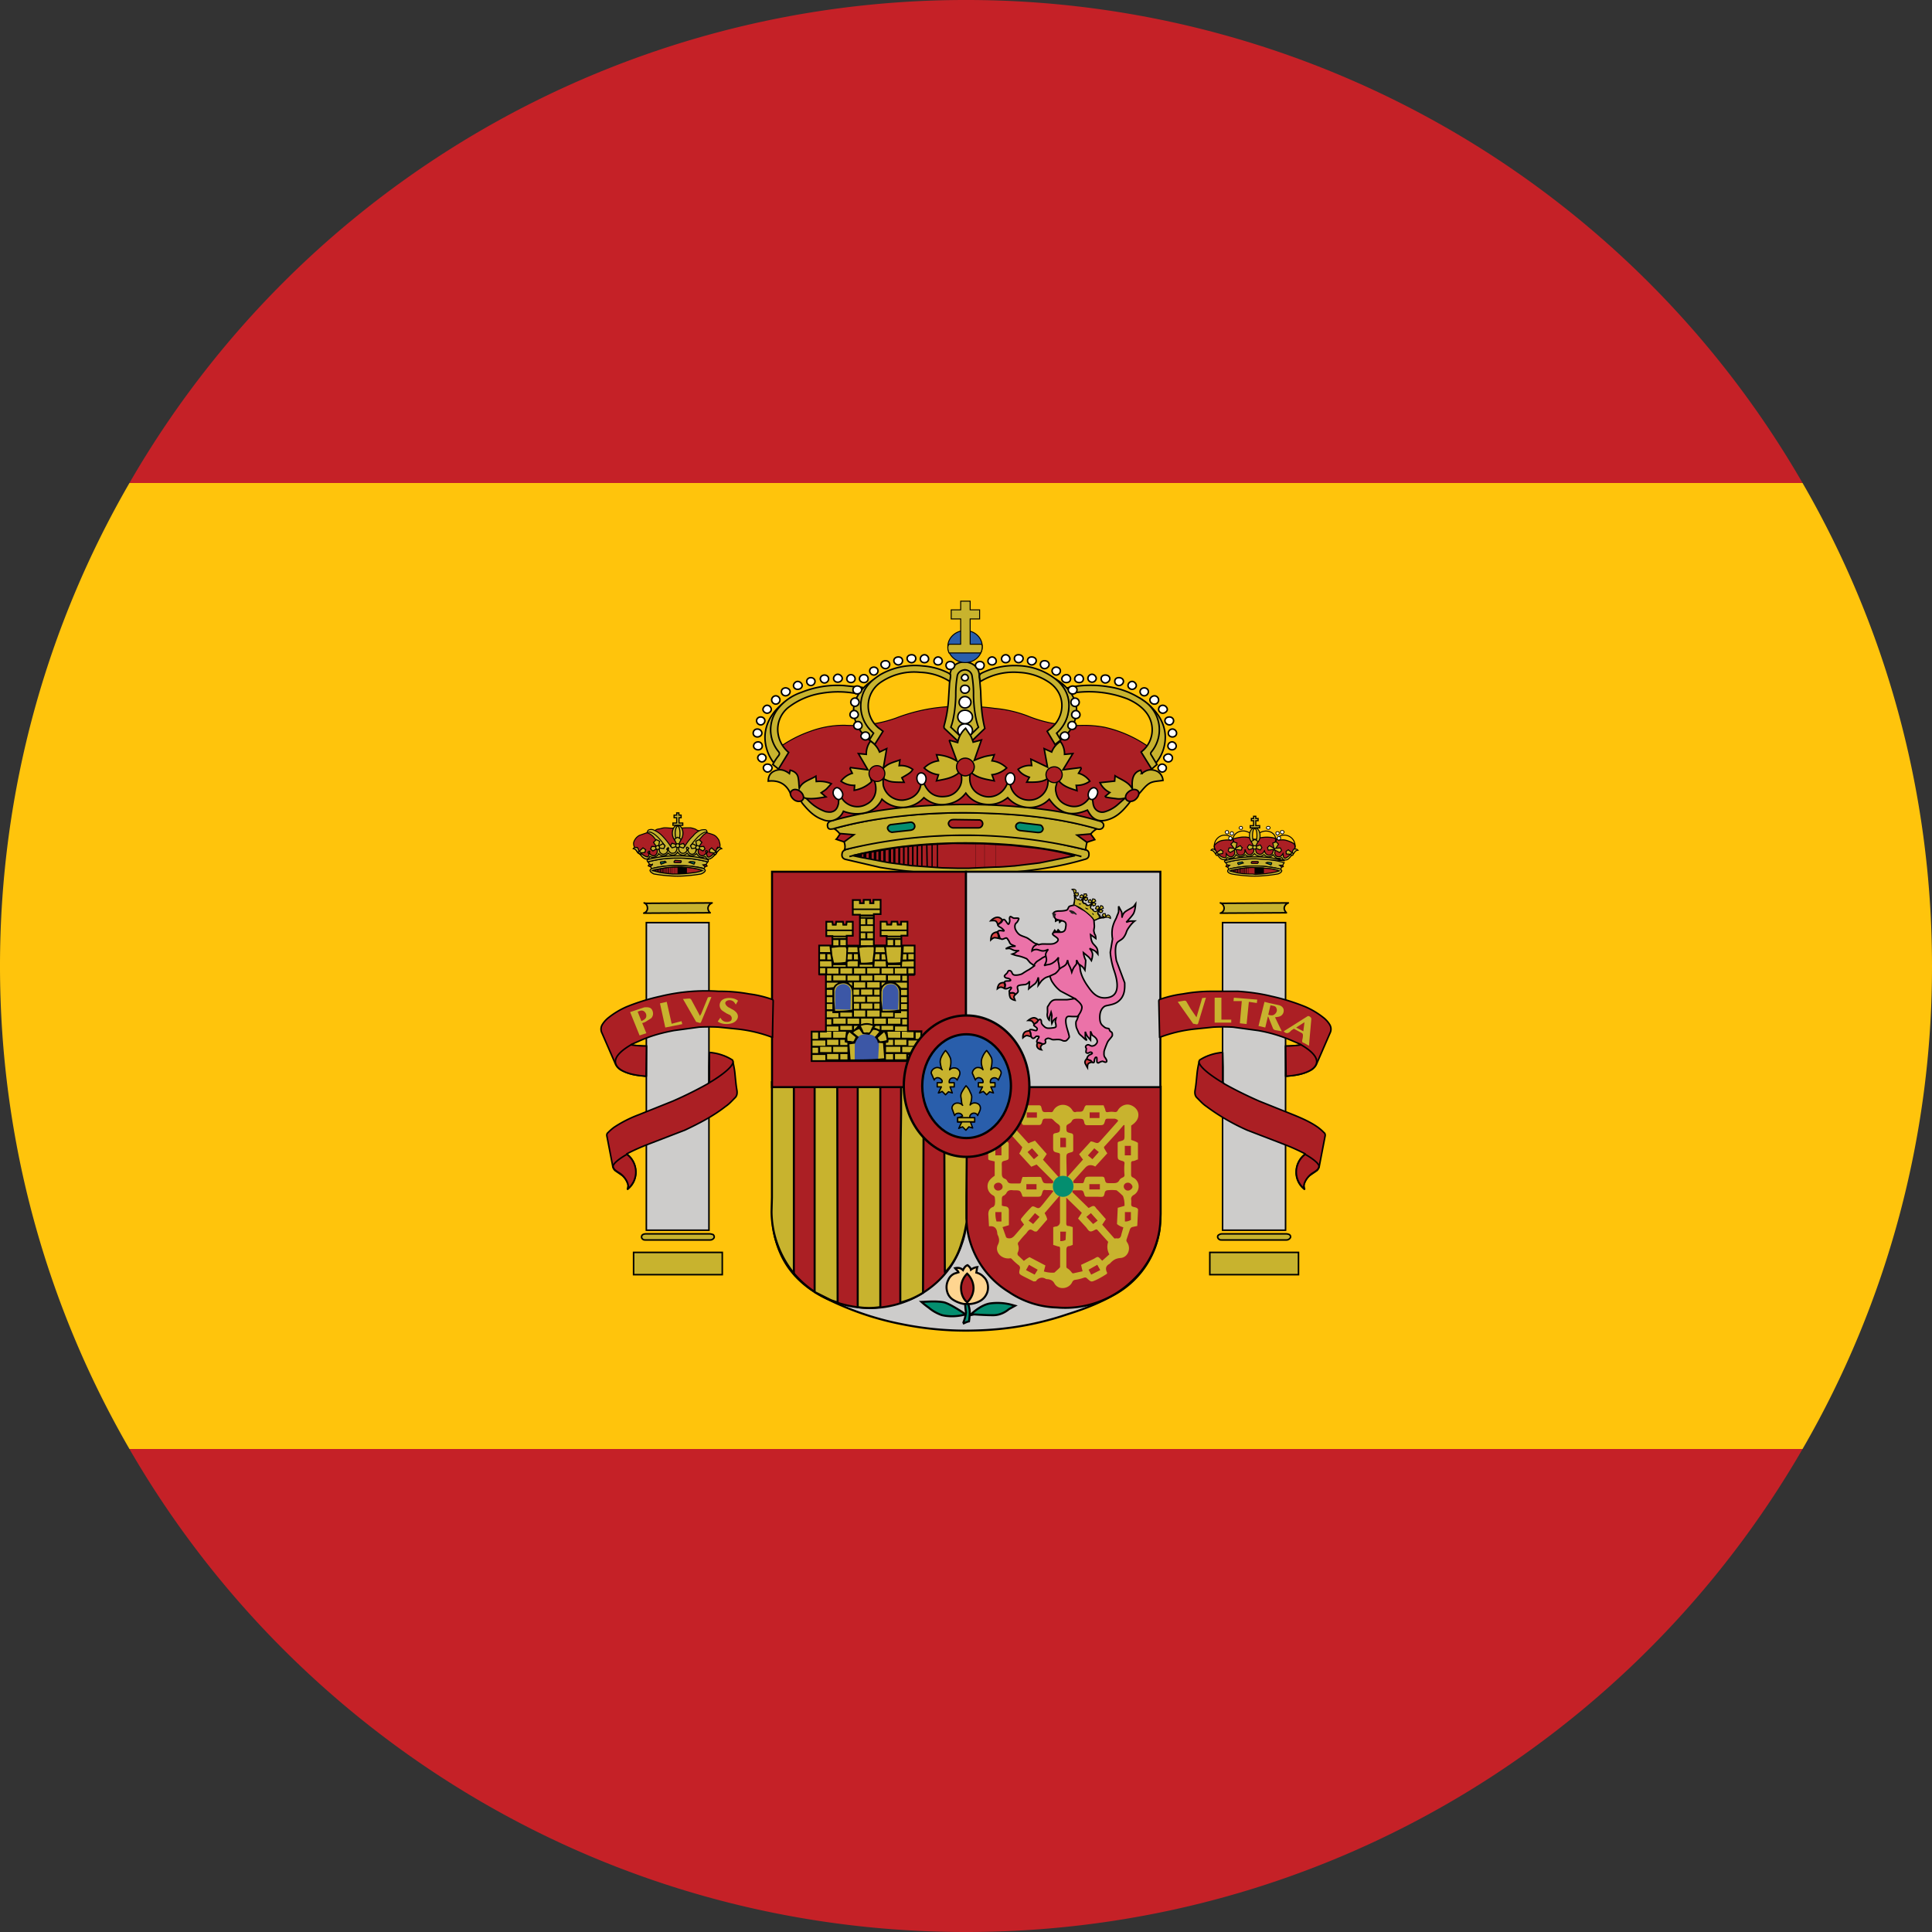 <svg xmlns="http://www.w3.org/2000/svg" width="20" height="20"><rect width="100%" height="100%" fill="#333333" stroke="none"/><style>.B{stroke:#000}.C{stroke-width:.016}.D{fill:#ab1f24}.E{fill:#c8b32e}.F{stroke-linejoin:round}.G{stroke-width:.01}.H{fill:#048e6f}.I{fill:none}.J{fill:#fff}.K{stroke-width:.021}.L{fill:#cdcccb}.M{stroke-width:.011}.N{stroke-width:.004}.O{stroke-width:.012}.P{stroke-width:.013}.Q{stroke-width:.002}.R{fill:#000}.S{stroke-width:.008}.T{fill:#295eab}.U{stroke-width:.015}.V{stroke-width:.024}.W{fill:#da4546}.X{stroke-width:.014}.Y{stroke-linecap:round}.Z{stroke-width:.003}.a{stroke-width:.005}.b{stroke-width:.006}.c{stroke-width:.007}</style><path d="M18.66 15H1.34c1.727 2.988 4.957 5 8.66 5s6.934-2.012 8.66-5zM10 0a9.989 9.989 0 0 0-8.66 5h17.32A9.989 9.989 0 0 0 10 0zm0 0" fill="#C52127"/><path d="M20 10c0-1.82-.488-3.527-1.34-5H1.34C.488 6.473 0 8.18 0 10s.488 3.527 1.34 5h17.32A9.954 9.954 0 0 0 20 10zm0 0" fill="#FFC40C"/><g class="B C J"><path d="M11.125 7.027c0 .023.02.039.047.039s.043-.016.043-.039-.02-.043-.043-.043-.047.02-.047.043zm.137-.004c0 .02.02.039.043.039s.043-.02.043-.039-.02-.043-.043-.043-.043.02-.043.043zm.137.004c0 .023.02.043.043.043s.047-.02.047-.043-.02-.039-.047-.039-.043.016-.043.039zm.141.027c0 .023.02.043.043.043s.047-.02.047-.043-.02-.039-.047-.039-.043.016-.043.039zm.137.043c0 .02.02.039.043.039s.043-.02.043-.039-.02-.043-.043-.043-.043.02-.043.043zm.125.063c0 .023.02.043.043.043s.043-.02.043-.043-.02-.039-.043-.039-.043.016-.043.039zm.102.086c0 .023.02.043.047.043s.043-.02.043-.043-.02-.043-.043-.043-.047.02-.047.043zm.09.098c0 .02.02.039.043.039s.047-.02.047-.039-.02-.043-.047-.043-.043.02-.043.043zm.186.246c0-.023-.02-.043-.043-.043s-.043.02-.043.043.02.039.043.039.043-.016.043-.039zM12.09 7.723c0 .023.02.039.043.039s.043-.016.043-.039-.02-.043-.043-.043-.043.02-.043.043zm.016-.301c-.027 0-.047.016-.047.039s.023.043.047.043.043-.02.043-.043-.02-.039-.043-.039zm0 0"/><use href="#B"/><path d="M12.137 7.844c0-.02-.02-.039-.043-.039s-.047.02-.047.039.02.043.047.043.043-.02.043-.043zm0 0"/></g><path d="M7.984 7.805c.063.043.07.098.07.156a.18.18 0 0 0 .043.105c.039.035.066.078.105.113l.195.176c.031.023.066.047.094.074.023.02.051.027.078.027.059.004.059.004.078.055.016.043.016.043.059.035l.449-.051.438-.051.379-.043c.043-.004.086.004.133.012l.348.039.391.047.395.043c.023.004.051.012.066.004s.02-.043.027-.063.012-.023.027-.023c.066.008.109-.023.156-.063l.207-.172c.047-.043.082-.094.125-.137s.07-.098.07-.16c0-.02 0-.035.004-.055.004-.008.008-.016.016-.02a.3.3 0 0 1 .051-.047c-.016-.012-.023-.023-.039-.031a1.27 1.27 0 0 0-.512-.246 1.156 1.156 0 0 0-.234-.02 1.328 1.328 0 0 1-.566-.098 1.273 1.273 0 0 0-.34-.078c-.141-.02-.281-.023-.422-.02a1.789 1.789 0 0 0-.602.121 1.33 1.33 0 0 1-.527.074.999.999 0 0 0-.359.063 1.269 1.269 0 0 0-.402.23zm0 0" class="B D G"/><g class="C B"><g class="E"><path d="M9.008 7.664a.39.39 0 0 1-.172-.305c0-.133.09-.254.223-.332a.357.357 0 0 0-.141.246v.039a.36.36 0 0 0 .129.277l-.039.074m-.824-.438a.43.43 0 0 0-.164.172.363.363 0 0 0-.039.156c0 .094.039.18.098.246l-.066.102a.44.44 0 0 1-.094-.266c0-.168.105-.313.266-.41zm2.789.438a.39.39 0 0 0 .172-.305c0-.133-.09-.254-.223-.332a.357.357 0 0 1 .141.246v.039a.373.373 0 0 1-.129.277l.039.074m.82-.438a.412.412 0 0 1 .168.172.36.36 0 0 1 .035.156.37.37 0 0 1-.094.246l.063.102a.42.42 0 0 0 .098-.266c0-.168-.109-.313-.27-.41zm-1.805.516.207-.199c-.035-.141-.039-.266-.043-.387l-.016-.18c-.012-.074-.074-.121-.156-.121s-.137.055-.145.129l-.016.258a1.33 1.33 0 0 1-.047.277c0 .004 0 .02.004.023zm0 0"/><path d="m11.813 7.785.109.176.055-.047-.059-.098c-.008-.012-.008-.02 0-.031a.36.36 0 0 0-.078-.531.839.839 0 0 0-.367-.145 1.12 1.12 0 0 0-.426.012c.016.02.027.039.043.055a1.11 1.11 0 0 1 .582.059c.07.031.133.07.184.129a.29.29 0 0 1-.016.398l-.027.023zm-2.879-.668-.199-.02a.993.993 0 0 0-.438.07.52.52 0 0 0-.242.168.352.352 0 0 0 .004.445c.012.016.012.023.004.039A.56.56 0 0 0 8 7.914l.059.047.105-.172a.314.314 0 0 1-.109-.191.291.291 0 0 1 .109-.277.756.756 0 0 1 .344-.145 1.01 1.01 0 0 1 .359.004c.02 0 .027-.004.035-.016s.02-.027.031-.047zm1.906.453.082.137.059-.047-.043-.07a.374.374 0 0 0 .113-.18c.043-.164-.008-.305-.16-.406a.66.66 0 0 0-.348-.113.783.783 0 0 0-.375.074c-.027.012-.031.027-.027.051.004.012.004.023.008.039a.66.66 0 0 1 .402-.094.6.6 0 0 1 .313.105c.184.129.16.371-.004.488-.004.004-.012.008-.02.016zm-1.797.02L9 7.66l.055.047.086-.137-.047-.035a.296.296 0 0 1 .031-.477.61.61 0 0 1 .402-.098.607.607 0 0 1 .305.094c.004-.023.008-.043.008-.066 0-.004-.012-.016-.02-.02a.69.69 0 0 0-.266-.074.72.72 0 0 0-.441.09c-.086.055-.16.121-.188.223a.361.361 0 0 0 .098.363l.02.02zm0 0"/></g><path d="M9.988 6.934c.035 0 .066.023.074.059a1.12 1.12 0 0 1 .016.172v.043c.004.133.023.25.051.32l-.141.137-.145-.137c.027-.07.047-.188.051-.32v-.023c0-.082.008-.141.016-.191.008-.035.043-.059.078-.059zm0 0" class="I"/></g><g class="G B"><path d="M10.168 6.691c0-.09-.078-.164-.176-.164s-.18.074-.18.164.082.168.18.168.176-.074.176-.168zm0 0" class="T"/><path d="M9.945 6.223v.09h-.098v.094h.098v.262h-.121c-.012.016-.012.027-.012.039s.004.031.012.051h.328c.012-.02.016-.043.016-.063s-.004-.023-.008-.027h-.117v-.262h.098v-.094h-.098v-.09zm0 0" class="E"/></g><g class="C J B"><path d="M8.852 7.027c0 .023-.02.039-.043.039s-.043-.016-.043-.039.02-.043.043-.043.043.02.043.043zm-.133-.004c0 .02-.02.039-.047.039s-.043-.02-.043-.039.02-.043.043-.043.047.02.047.043zm-.141.004c0 .023-.02.043-.043.043s-.043-.02-.043-.043.02-.039.043-.039.043.016.043.039zm-.141.027c0 .023-.02.043-.043.043s-.043-.02-.043-.043.02-.039.043-.039.043.016.043.039zm-.133.043c0 .02-.02.039-.047.039s-.043-.02-.043-.039.02-.043.043-.043.047.02.047.043zm-.125.063c0 .023-.023.043-.047.043s-.043-.02-.043-.043.02-.039.043-.039.047.016.047.039zm-.105.086c0 .023-.02.043-.043.043s-.043-.02-.043-.043.02-.043.043-.043.043.02.043.043zm-.09.098c0 .02-.02.039-.043.039s-.043-.02-.043-.039.02-.043.043-.043.043.02.043.043zm-.097.246c0-.023-.02-.043-.047-.043s-.043.02-.043.043.02.039.043.039.047-.016.047-.039zM7.891 7.723c0 .023-.02.039-.043.039s-.047-.016-.047-.039.02-.043.047-.043.043.02.043.043zm-.016-.301c.023 0 .043.016.043.039s-.02.043-.043.043-.043-.02-.043-.043.02-.039.043-.039zm.117.527c0-.02-.02-.039-.047-.039s-.043.02-.043.039.02.043.043.043.047-.02.047-.043zm0 0"/><use href="#B" x="-4.144" y="-.105"/><path d="M10.188 6.887c0-.023-.02-.039-.043-.039s-.047.016-.047.039.02.043.047.043.043-.02.043-.043zm.039-.043c0 .023.02.039.043.039s.043-.016.043-.039-.02-.043-.043-.043-.043.02-.043.043zm.141-.023c0 .023.02.039.043.039s.043-.016.043-.039-.02-.043-.043-.043-.043.02-.043.043zm.133-.004c0 .023.02.043.043.043s.047-.02.047-.043-.02-.039-.047-.039-.043.016-.043.039zm.226.023c0-.023-.02-.039-.047-.039s-.043.016-.043.039.02.043.043.043.047-.02.047-.043zM10.77 6.879c0 .023.02.043.043.043s.047-.02.047-.043-.02-.039-.047-.039-.043.016-.043.039zm.121.066c0 .023.02.043.043.043s.043-.02.043-.043-.02-.039-.043-.039-.043.016-.043.039zm.191.082c0-.023-.02-.043-.043-.043s-.047.02-.047.043.02.039.047.039.043-.016.043-.039zm.004.243c0 .023.02.043.043.043s.043-.02.043-.043-.02-.043-.043-.043-.043.02-.043.043zm.008.129c0 .023.02.039.043.039s.043-.016.043-.039-.02-.043-.043-.043-.043.02-.043.043zm.012-.297c-.027 0-.047.016-.047.039s.02.043.047.043.043-.02.043-.043-.02-.039-.043-.039zm-.039.519c0-.023-.02-.043-.043-.043s-.047.02-.047.043.02.039.047.039.043-.02.043-.039zM11.055 7.512c0 .023.02.039.043.039s.043-.016.043-.039-.02-.043-.043-.043-.043.02-.043.043zm-.988.051c0-.039-.035-.07-.078-.07s-.074.031-.074.07.035.074.074.074.078-.035.078-.074zm0-.141c0-.039-.035-.07-.078-.07s-.074.031-.074.07.035.07.074.07.078-.031.078-.07zm-.079-.211c.035 0 .063.027.063.059s-.027.059-.063.059a.06.06 0 0 1-.059-.059.06.06 0 0 1 .059-.059zm0-.117c.027 0 .047.016.047.039s-.02.043-.047.043-.043-.02-.043-.043.02-.039.043-.039zm0-.113c.02 0 .035.016.035.035s-.016.031-.035.031-.035-.016-.035-.031.02-.035.035-.035zm0 0"/></g><g class="E B C"><path d="M9.996 8.645a5.75 5.75 0 0 0-.688.039 3.809 3.809 0 0 0-.547.109c-.02.008-.039.016-.043.039-.008.035.004.059.043.066l.352.082a5.573 5.573 0 0 0 1.297.054c.277-.02.551-.059.816-.137.035-.008.047-.023.047-.055s-.02-.043-.043-.047l-.34-.078a5.034 5.034 0 0 0-.84-.074zm0 0"/><path d="M8.633 8.578c.078.043.133.164.109.219a5.241 5.241 0 0 1 2.496 0c.012-.086.027-.168.121-.219-.449-.125-.902-.164-1.363-.164s-.914.039-1.363.164zm0 0"/><path d="M9.992 8.328a6.45 6.45 0 0 0-.672.035 4.34 4.34 0 0 0-.707.133c-.008.004-.016.004-.023.008-.02.012-.027.027-.023.051s.02.031.043.027c.012 0 .023-.004.035-.008.172-.047.348-.082.523-.105a5.8 5.8 0 0 1 1.012-.051c.398.012.793.051 1.18.164.031.008.055-.004.063-.027s-.008-.047-.039-.055a3.889 3.889 0 0 0-.52-.113 6.759 6.759 0 0 0-.793-.059h-.074zm0 0"/><path d="m9.078 8.016-.027.066c.043.117-.008.207-.078.242a.192.192 0 0 1-.242-.039l-.047-.063-.004.094c-.008.039-.023.074-.063.086-.02.008-.047.004-.07 0a.452.452 0 0 1-.184-.121c-.023-.02-.043-.047-.07-.074-.008.047-.012.078.016.113.059.07.117.133.207.164a.16.16 0 0 0 .215-.086.382.382 0 0 0 .227.016.26.26 0 0 0 .172-.141.3.3 0 0 0 .434-.016c.066.055.141.082.227.07s.152-.047.207-.117c.051.07.121.109.207.117s.16-.016.227-.07a.303.303 0 0 0 .215.102.28.28 0 0 0 .215-.086c.109.152.223.184.395.113l.012.02c.043.078.105.105.191.082.102-.027.168-.098.23-.176.027-.031.016-.063.012-.098l-.133.117a.36.36 0 0 1-.137.074.092.092 0 0 1-.109-.059c-.008-.02-.008-.039-.012-.063v-.066l-.047.059c-.051.063-.121.086-.195.066s-.125-.066-.137-.141c-.008-.027-.004-.055.004-.078s.004-.051-.008-.074c-.004-.012-.012-.023-.02-.043l-.051.059c-.004.008-.008.016-.008.023 0 .109-.086.195-.195.195s-.195-.082-.199-.191c0-.012 0-.023-.004-.035l-.004-.004-.016.047c-.043.129-.18.188-.297.121-.074-.039-.109-.121-.09-.211l-.098-.016c.016.066.012.125-.027.176a.18.18 0 0 1-.102.07c-.152.031-.234-.047-.27-.188l-.008.004c0 .012 0 .027-.004.039-.004.105-.074.176-.188.188a.197.197 0 0 1-.203-.152c-.004-.031 0-.051-.004-.063-.016-.02-.035-.039-.051-.063zm1.215-.203c-.043.008-.078.012-.113.023s-.066.023-.094.035l.074-.211-.086.023c-.008-.023-.016-.051-.031-.074l-.047-.07a.259.259 0 0 0-.082.148l-.082-.023-.004.004.078.211a.456.456 0 0 0-.211-.066l.02.063a.256.256 0 0 0-.148.074.26.26 0 0 0 .148.07l-.02.063c.082-.016.164-.027.23-.082-.027-.051-.023-.086.012-.113s.078-.027.113 0 .039.066.008.113c.066.055.148.066.234.082l-.023-.063a.274.274 0 0 0 .152-.07.258.258 0 0 0-.152-.074zm.668.27c.047.059.117.078.188.102l-.008-.055a.23.23 0 0 0 .141-.043.209.209 0 0 0-.117-.082l.027-.047-.004-.012-.184.023.102-.168-.086.008a.21.21 0 0 0-.043-.133.22.22 0 0 0-.09.109l-.078-.035.035.191-.172-.082.008.066a.206.206 0 0 0-.141.039c.027.043.07.066.117.082l-.027.051c.074 0 .148.004.207-.031.004-.027 0-.047.008-.066s.02-.027.031-.035c.031-.02.07-.012.094.016s.023.063-.008.102zm-1.813-.02c.066.031.078.035.211.035l-.023-.047c.082-.047.094-.055.113-.086a.206.206 0 0 0-.141-.039l.008-.059c-.063.023-.125.035-.172.086l.035-.203-.074.035a.238.238 0 0 0-.094-.113.22.22 0 0 0-.043.137l-.082-.008.098.168-.18-.023-.004.012.023.047a.223.223 0 0 0-.117.082.23.23 0 0 0 .141.043l-.004.051a.343.343 0 0 0 .18-.09c-.008-.027-.016-.051-.016-.074-.004-.012.008-.027.016-.039.023-.023.063-.031.094-.016s.039.047.031.102zm0 0"/><path d="m8.18 7.973-.008.035c-.051-.039-.105-.055-.168-.02-.035.02-.051.055-.051.098.109-.012.188.031.23.129.043-.031.094-.023.121.023.012.02.027.023.047.027.066.008.129-.004.199-.016l-.05-.042c.023-.016.043-.027.059-.043l.047-.051c-.055-.023-.102-.027-.156-.023l-.004-.055c-.063.039-.141.055-.172.125-.004-.035-.004-.074-.012-.113s-.039-.063-.082-.074zm3.641.035-.012-.035c-.074.02-.098.086-.086.195-.039-.074-.113-.094-.18-.137l-.004.055-.152.016a.215.215 0 0 0 .102.102l-.047.039.004.008c.035.008.07.012.105.016.023.004.047.004.07 0s.047-.004.066-.035c.027-.043.078-.047.109-.02.031-.035.063-.078.102-.102s.09-.023.141-.031a.116.116 0 0 0-.059-.094c-.059-.027-.109-.02-.16.023zm0 0"/></g><g class="D B"><path d="M11.781 8.188c-.023-.023-.063-.02-.098.008s-.039.066-.02.086.063.02.094-.008.043-.066.023-.086m-3.586 0c.02-.023.063-.02.094.008s.039.066.02.086-.063.02-.094-.008-.043-.066-.02-.086" class="C"/><path d="M9.16 8.008a.082.082 0 1 0-.164 0c0 .043.035.082.082.082s.082-.039.082-.082zm1.836.012c0 .047-.039.082-.082.082s-.086-.035-.086-.082.039-.082.086-.082.082.039.082.082zm0 0" class="O"/><path d="M10.086 7.938c0-.047-.043-.09-.094-.09s-.09.043-.09.09.043.094.09.094.094-.043.094-.094zm0 0" class="P"/></g><path d="M8.629 8.231c-.012-.031 0-.063.023-.074s.051.012.066.043 0 .063-.023.074-.051-.012-.066-.043zm.863-.164c-.004-.035.012-.063.039-.066s.051.02.055.051-.012.066-.039.07-.051-.023-.055-.055zm1.012 0c.004-.035-.012-.063-.039-.066s-.051.02-.055.051.012.066.039.07.051-.023.055-.055zm.852.164c.016-.031.004-.063-.02-.074s-.055.012-.066.043-.004.063.02.074.055-.012.066-.043zm0 0" class="B J U"/><path d="m8.836 8.859.074.016.289.055.234.031.32.023.152.004h.129l.266-.012c.07 0 .137-.008.203-.012l.258-.031.363-.074-.105-.027a2.68 2.68 0 0 0-.309-.055l-.242-.027-.285-.016-.316-.004-.305.016-.242.023-.391.066-.094.02zm0 0" class="B C D F"/><g class="I B"><path d="M10.309 8.973v-.242m-.117.25v-.254m-.09.258v-.262" class="Q"/><path d="M9.649 8.973v-.238m.055.242v-.25" class="P"/><path d="M9.543 8.965v-.223m.055.227-.004-.234" class="U"/><path d="M9.402 8.953v-.195m.047.199V8.75m.047.215v-.219m-.14.199v-.184" stroke-width=".017"/><path d="M9.309 8.942v-.176" class="K"/><path d="M9.258 8.938V8.77" stroke-width=".023"/><path d="M9.156 8.922v-.129" class="V"/><path d="M9.211 8.93v-.148m-.105.128v-.113" stroke-width=".026"/><path d="M9.059 8.899v-.094" stroke-width=".027"/><path d="M9.008 8.891v-.078" stroke-width=".03"/><path d="M8.953 8.879v-.055" stroke-width=".031"/><path d="M8.895 8.871v-.027" stroke-width=".056"/><path d="M8.793 8.867c.313-.086.734-.141 1.199-.141s.895.055 1.203.141" class="C"/></g><path d="M9.996 8.57h.133c.023 0 .039-.016.043-.035s-.008-.043-.031-.047l-.27-.004c-.027 0-.043.012-.051.031s.012.051.043.055zm0 0" class="B C D"/><path d="M10.516 8.555c0 .023.02.039.043.043l.184.02c.012 0 .02 0 .031-.004s.027-.023.023-.039-.016-.035-.035-.035l-.137-.016-.059-.008c-.027-.004-.051.016-.051.039zm0 0" class="B C H"/><path d="m11.149 8.645.102.074.082-.027-.008-.012-.035-.047zM8.84 8.641l-.102.074-.082-.027.008-.008.035-.051zm0 0" class="B C D"/><path d="M9.469 8.555c0 .02-.016.035-.039.039l-.184.02c-.012.004-.02 0-.031-.004s-.027-.023-.027-.039.02-.035.039-.035l.133-.016.063-.008c.023-.004.047.016.047.043zm0 0" class="B C H"/><path d="M9.883 6.887c0 .023-.02.043-.047.043s-.043-.02-.043-.043.02-.039.043-.039.047.016.047.039zm-.129-.043c0 .023-.02.039-.043.039s-.043-.016-.043-.039.02-.043.043-.043.043.02.043.043zm-.141-.023c0 .023-.02.039-.043.039s-.043-.016-.043-.039.02-.043.043-.043.043.02.043.043zm-.133-.004c0 .023-.02.043-.043.043s-.047-.02-.047-.043.02-.039.047-.039.043.016.043.039zm-.137.023c0 .023-.02.043-.043.043s-.047-.02-.047-.043.02-.039.047-.039.043.016.043.039zm-.133.039c0 .023-.02.043-.043.043s-.047-.02-.047-.043.02-.039.047-.039.043.016.043.039zm-.121.066c0 .023-.02.043-.043.043s-.043-.02-.043-.043.02-.039.043-.039.043.016.043.039zm-.102.082c0 .023-.02.039-.043.039s-.047-.016-.047-.039.02-.043.047-.043.043.02.043.043zm-.094.242c0 .023-.02.043-.043.043s-.043-.02-.043-.043.02-.043.043-.043.043.02.043.043zm-.008.129c0 .023-.02.039-.043.039s-.043-.016-.043-.039.02-.043.043-.043.043.02.043.043zm-.012-.297c.027 0 .047.016.047.039s-.02.043-.047.043-.043-.02-.043-.043.02-.039.043-.039zm.129.52c0 .02-.02.039-.043.039s-.047-.02-.047-.039.02-.043.047-.043.043.02.043.043zm-.078-.109c0 .023-.02.039-.043.039s-.043-.016-.043-.039.02-.043.043-.043.043.02.043.043zm0 0" class="B C J"/><g class="K B"><path d="M7.996 11.254v.035L8 12.582c.004.379.18.66.508.836a3.04 3.04 0 0 0 .824.289c.25.051.508.074.766.066.328-.008.645-.063.953-.168.164-.051.324-.113.477-.199a.92.92 0 0 0 .477-.684l.008-.121v-1.348zm0 0" class="L"/><path d="M10.117 13.117a.13.13 0 0 0-.066.027c-.004-.02-.02-.035-.035-.047-.023.008-.035.027-.047.051-.023-.023-.051-.027-.082-.02.012.016.027.023.035.043l-.039.012a.122.122 0 0 0-.066.066.164.164 0 0 0-.012.121.14.14 0 0 0 .063.086.31.31 0 0 0 .113.043c.047.004.094 0 .141-.02s.074-.047.094-.09c.023-.055.012-.129-.031-.168a.153.153 0 0 0-.078-.047l.008-.051zm0 0" fill="#FFD590"/><path d="M9.996 13.606s-.156-.109-.227-.125c-.09-.016-.188-.004-.23-.004a.72.72 0 0 0 .074.059.42.42 0 0 0 .137.078c.129.031.246-.008.246-.008m.047.008s.102-.105.207-.121a.565.565 0 0 1 .215.012l.043.012-.063.035c-.02.016-.078.063-.164.063s-.184-.008-.199-.008l-.039.008" class="H"/><path d="M10.012 13.481a.203.203 0 0 0 .066-.148.21.21 0 0 0-.066-.148.207.207 0 0 0-.063.148c0 .051.016.098.047.133zm0 0" class="D"/><path d="m9.977 13.699.027-.012a.16.16 0 0 1 .027-.008s.008-.055.008-.094-.016-.086-.016-.086h-.031a.55.55 0 0 0 .008.086.385.385 0 0 1-.027.105zm0 0" class="H"/><path d="M10 11.25v.031l.004 1.289a.92.92 0 0 0 .441.805.93.93 0 0 0 .496.16 1 1 0 0 0 .789-.285.903.903 0 0 0 .281-.59l.004-.094V11.25zm0 0" class="D"/></g><path d="M10.238 12.695c.059-.008.082.023.086.074 0 .008.004.016.008.023.012.031.016.055 0 .09-.039.07.027.152.117.145.012-.004.02 0 .027.008a.6.6 0 0 0 .074.066c.008.012.012.02.008.031-.012.055-.012.055.039.082l.102.051c.008 0 .023 0 .027-.004a.07.07 0 0 1 .098-.023.049.049 0 0 0 .023.004c.031.004.055.016.07.047.043.07.152.055.184-.02.008-.012.012-.016.027-.02a.41.41 0 0 0 .094-.023c.016-.004.023 0 .031.008.043.039.043.039.094.016a.85.85 0 0 0 .098-.055c.016-.008.02-.016.012-.027-.016-.039-.008-.066.031-.086.035-.039.063-.055.109-.059.078-.004.117-.098.07-.164-.008-.012-.008-.02-.004-.031l.035-.105a.048.048 0 0 1 .02-.02l.055-.012.008-.168c0-.008-.008-.016-.016-.02-.016-.008-.043-.008-.051-.02s0-.043-.004-.062.004-.039.027-.051a.102.102 0 0 0-.008-.18c-.016-.008-.02-.016-.02-.031v-.117c0-.012.004-.023.02-.023s.031-.012.051-.016v-.172c-.031-.02-.051-.023-.07-.031v-.148c.059-.039.078-.078.074-.121s-.043-.082-.09-.094-.098.016-.121.055c-.008.016-.016.02-.031.02-.023-.004-.047-.004-.07 0s-.027-.004-.031-.027c-.004-.012-.012-.027-.016-.043h-.18c-.004 0-.012.008-.016.016-.02.051-.02.051-.074.051-.008 0-.016 0-.023.004-.016 0-.023-.008-.031-.02a.113.113 0 0 0-.195 0c-.008.016-.012.02-.027.02-.039-.004-.062.004-.078-.004s-.016-.035-.023-.051c0-.008-.008-.012-.016-.016h-.176c-.008.016-.012.031-.016.047s-.012.023-.027.023a.08.08 0 0 0-.043 0c-.031 0-.055-.004-.078-.035-.035-.051-.117-.051-.164-.008s-.043.109 0 .152c.039.016.043.035.043.059-.004.039 0 .082 0 .121a.285.285 0 0 1-.055.016c-.012.004-.016.008-.016.023v.148c0 .016.004.02.016.023l.051.012v.148c-.051.035-.074.066-.074.109s.023.078.063.098c.008.004.012.016.012.02a.23.23 0 0 1 0 .074c0 .004-.008.012-.012.02-.039.012-.055.039-.055.078zm.727-.312h.008v.266c0 .023-.012.039-.035.047-.012 0-.023.004-.035.008v.184c.02.004.035.012.055.016.012 0 .016.008.016.02v.191c0 .004-.008.012-.016.02l-.043.039a.304.304 0 0 1-.109-.012l.016-.062-.164-.086c-.031.016-.043.027-.059.039l-.062-.059c-.004-.008-.004-.016-.004-.023a.101.101 0 0 0 .004-.09c0-.008 0-.02.008-.023a.86.86 0 0 1 .078-.09c.012-.016.023-.035.039-.039s.031.012.051.02c.008 0 .02 0 .023-.004l.105-.121c-.008-.035-.02-.051-.027-.066zm.234.172-.039.059.086.094c.012.016.023.035.039.039s.035-.008.051-.016.02-.004.027.004l.109.121a.156.156 0 0 0 .012.129l-.074.066-.008-.008c-.012-.012-.027-.031-.039-.031s-.031.016-.047.023l-.125.059.016.066-.09.02c-.012.004-.016 0-.023-.008a.18.18 0 0 0-.039-.039c-.012-.004-.016-.012-.016-.023v-.168c0-.031.008-.043.035-.043l.031-.012v-.184c-.016-.004-.031-.012-.047-.012s-.02-.012-.02-.027v-.266zm-.488-.746c-.016.008-.031.012-.051.02-.008.008-.016.008-.023-.004l-.195-.215c0-.023.008-.031.016-.031h.055c.051 0 .051 0 .066.051.004.012.008.016.023.016h.152c.016 0 .023-.004.031-.023.012-.043.012-.043.055-.043h.043a.069.069 0 0 1 .023.016.27.27 0 0 0 .051.043c.008.008.016.016.016.027 0 .055 0 .055-.055.066-.012.004-.016.012-.016.023v.109c0 .055 0 .059.051.07.016.004.02.008.02.023v.215c0 .004-.004.008-.008.02l-.168-.187.039-.059-.121-.137zm.5.195-.164.184-.004-.004-.004-.187c0-.055 0-.055.055-.07.012-.004.016-.008.016-.023v-.141c0-.02-.004-.027-.02-.031-.051-.012-.051-.012-.051-.066 0-.012.004-.02.016-.027s.031-.016.039-.031c.012-.027.035-.027.059-.027.063 0 .063 0 .074.051.008.012.012.016.027.016h.117c.055 0 .055 0 .07-.051.004-.012.012-.016.023-.016h.078a.087.087 0 0 1 .027.012c.012.012-.004.02-.008.027l-.16.18c-.035.039-.035.039-.086.02-.016-.004-.02-.004-.023-.004l-.121.133zm.422-.359.008.004v.098c0 .055 0 .055-.055.07-.016.004-.016.012-.016.023v.109c0 .055 0 .055.051.07.012.004.02.008.02.023a.611.611 0 0 0 0 .121c0 .012-.004.02-.02.027s-.027.016-.031.023c-.016.035-.043.035-.07.035h-.023c-.051 0-.051 0-.062-.047-.004-.016-.012-.02-.027-.02h-.121c-.051 0-.051 0-.066.051-.004.012-.008.016-.02.016h-.074a.03.03 0 0 1-.02-.008l.008-.02.117-.129c.027-.031.055-.035.09-.023l.016.008.125-.137c-.012-.016-.02-.031-.027-.043s-.012-.02 0-.031l.129-.141zm-1.047.539c-.008.02-.012.035-.016.051s-.008.016-.023.016h-.07c-.02 0-.039 0-.051-.027a.048.048 0 0 0-.02-.02c-.039-.012-.035-.043-.035-.074v-.047c0-.02-.004-.043.004-.055s.035-.012.051-.02c.008 0 .016-.012.016-.02v-.148c0-.008-.008-.02-.016-.02-.016-.012-.043-.008-.051-.023s-.004-.035-.004-.055v-.078c.004-.02.008-.02.008-.016l.203.227a.21.21 0 0 1-.031.066l.125.137.055-.023.172.172c0 .02-.004.023-.012.023h-.039c-.051 0-.051 0-.07-.051a.017.017 0 0 0-.016-.016zm.863.438-.086-.098c-.016-.012-.023-.035-.039-.039s-.035.012-.055.02l-.164-.16c-.008-.012-.004-.023.012-.023h.039c.055 0 .055-.004.07.047.004.016.012.02.023.02h.117c.02 0 .043.004.055-.004s.012-.035.02-.051c.004-.004.012-.012.02-.012a.401.401 0 0 1 .098 0 .61.61 0 0 1 .066.059c.016.043.016.074.016.102l-.07.02-.008.168c.027.023.047.027.066.035l-.02.07c-.004.027-.016.051-.051.043-.008 0-.02.004-.023 0l-.125-.141.039-.059zm-1.078-.141v-.066c0-.02.004-.035.023-.039.008-.008.02-.016.023-.023.016-.035.043-.035.074-.031.07 0 .07 0 .09.051 0 .012.008.016.02.016h.121c.055 0 .055 0 .07-.051.004-.012.008-.02.023-.02.023.004.047 0 .07.004a.03.03 0 0 1 .02.008l-.113.141c-.012.012-.023.031-.039.035s-.035-.012-.051-.016c-.008-.004-.02 0-.023.004a1.384 1.384 0 0 0-.105.117c-.004.004-.008.016-.004.023l.031.043-.094.109c-.023.027-.043.039-.078.031-.008-.004-.016-.008-.016-.016l-.035-.098.066-.02v-.152c0-.027-.012-.039-.039-.043-.012 0-.023-.004-.035-.008zm.359-.223v.055h-.105v-.055zm.547.055v-.055h.109v.055zm-.91.332h-.051c-.012-.039-.012-.07-.012-.098h.063zm1.34-.098v.082c-.031.016-.047.016-.062.016v-.098zm-.973-.977h-.105v-.055h.105zm.648.004h-.102v-.059h.102zm-.113 1.57.09-.051.031.055-.094.047zm-.617-.051.09.051-.031.051-.09-.047zm-.348-1.133v-.098h.063v.098zm1.34 0v-.098h.063v.098zm-.996.676.066-.078.047.039-.066.074zm.668.035-.07-.074.047-.039.07.078zM10.703 12l-.066-.074.047-.039.066.074zm.625-.113.047.039-.066.074-.047-.039zm-.352.961v-.098h.059l-.004.086c-.023.012-.039.012-.055.012zm.059-1.066v.094h-.059v-.098h.047zm-.703.543c-.023 0-.043-.02-.043-.043s.023-.039.047-.039.043.02.043.043-.023.039-.047.039zm1.344 0c-.023 0-.043-.02-.043-.043s.02-.039.043-.039.043.02.047.039-.023.043-.047.043zm0 0" class="E"/><path d="M11.113 12.281c0-.062-.047-.109-.109-.109s-.105.047-.105.109.047.109.105.109.109-.051.109-.109zm0 0" class="H"/><g class="B"><g class="K"><path d="M7.996 11.25v1.348a.84.84 0 0 0 .09.379.938.938 0 0 0 .184.262.99.99 0 0 0 .449.262 1.11 1.11 0 0 0 .25.039 1.03 1.03 0 0 0 .684-.227.94.94 0 0 0 .305-.441.743.743 0 0 0 .043-.203c.004-.031.004-.063.004-.098v-1.32zm0 0" class="D"/><path d="M9.113 11.203h-.234v2.328a.765.765 0 0 0 .234 0zm.449 0h-.234v.324l-.004.285v.891l-.004.527v.254c.035-.008.066-.02.098-.031a.981.981 0 0 0 .137-.07zm-.895 0h-.234v2.156c0 .008 0 .016.008.02l.148.074c.023.012.055.02.082.031zm1.344 0h-.238l.008 1.965.004.004.047-.055a.784.784 0 0 0 .121-.246c.023-.066.039-.137.051-.207.004-.02 0-.039 0-.055v-.219l.004-.5v-.605l.004-.07zm-2.02 0v1.195l-.004.145a1.03 1.03 0 0 0 .223.629l.008.012v-1.98zm0 0" class="E"/><path d="M7.992 9.024H10v2.23H7.992zm0 0" class="D"/></g><path d="M8.902 9.317h-.074v.152h.074v.32h-.137v-.102h.063v-.145h-.063l-.004.031H8.73l-.004-.031h-.07l-.004.031h-.031l-.004-.031h-.063v.148h.063v.098H8.48v.297h.07v.594h-.148v.305h1.121l.016-.309h-.141v-.59h.07v-.297h-.137v-.102h.063v-.145h-.066v.031h-.035l-.004-.031H9.23l-.004.031h-.043l-.004-.031h-.063v.148h.063v.098h-.133v-.324h.07v-.148h-.074v.035h-.035v-.035h-.066v.035h-.039zm0 0" stroke-width=".018" class="E"/></g><path d="M8.973 10.98h.117l.008-.16a.107.107 0 0 0-.086-.109c-.016-.004-.031-.008-.047-.004-.027 0-.055.004-.078.023s-.031.039-.035.066c-.004.008-.004.016-.004.023v.156zm-.328-.621v.09l.16.004.004-.18a.085.085 0 0 0-.031-.07c-.012-.008-.027-.016-.043-.016s-.031 0-.047.012c-.023.012-.035.027-.039.051-.004.012-.004.02-.004.031zm.656 0v-.082c0-.027-.008-.047-.023-.066s-.031-.023-.051-.023-.035 0-.051.012-.031.031-.039.055v.027l-.004.168.164.004zm0 0" fill="#3C57A6"/><path d="M8.617 9.711v.02h.063v.055h-.094l.008.07h-.117v.02h.066v.055h-.066v.02h.129l.004.055h-.133v.016h.066v.059h-.066v.016h.129v.055h-.055v.02h.125l-.008.008a.074.074 0 0 0-.039.039l-.078.008v.02h.066v.055h-.066v.02h.066v.055h-.066v.016h.066v.055h-.066v.02h.066v.02h.063v.043h-.129v.02h.055v.055h-.055v.02h.129v.047h-.277v.016h.066v.066h-.066v.016h.141v.055h-.141v.02h.066v.055h-.066v.02h.141v.055h-.141v.016H9.54v-.016h-.137v-.055h.137v-.02h-.062v-.055h.063v-.02h-.137v-.055h.137v-.016h-.062v-.066h.063v-.016h-.277v-.047h.133v-.02H9.34v-.055h.055v-.016h-.133v-.047h.066v-.02h.066v-.02h-.066v-.055h.066v-.016h-.066v-.055h.066v-.02h-.066v-.055h.066v-.02h-.066a.241.241 0 0 0-.059-.055h.125v-.02H9.34v-.051h.129v-.02h-.066v-.055h.066v-.02h-.133l.004-.051.129-.004v-.02h-.066v-.055h.066V9.86h-.117l.004-.074h-.09V9.73h.063v-.02H9.18v.02h.066v.055h-.547V9.73h.066v-.02zm.215.977a.195.195 0 0 1 .063-.035l.035.051.07.008.039-.051a.1.1 0 0 1 .063.02l-.047.055.008.008c.012.016.023.031.023.051l.055.004.012.156c-.125.012-.234.012-.348.012l-.012-.156.059-.008c.008-.027.02-.043.031-.059l.008-.008zm-.195-.328v-.105c.004-.035.023-.059.059-.07s.066-.008.098.02c.02.02.027.047.027.074v.172c-.066.012-.121.012-.176.012zm.488-.004v-.086c0-.008.004-.02.004-.027.012-.047.059-.066.102-.062s.078.043.078.09v.18c-.062.012-.117.012-.172.012zm.047-.551h.156l-.004.09-.004.066c-.047.004-.086.004-.125.004-.008-.012-.008-.02-.008-.027l-.008-.062zm-.199 0h.07c.004.02 0 .035 0 .051l-.012.102c-.047.008-.082.008-.117.008l-.02-.152c.031-.008.055-.008.078-.008zm-.289 0h.07c.008.016.008.02.008.027l-.004.09-.004.035c-.047.008-.086.008-.121.008l-.016-.074-.008-.078zm.293.656h.129v.063h-.129zm.195.375h.148v.055h-.148zm-.547 0h.148v.055h-.148zm.57-.094-.008-.062h.133v.063zm-.57-.062h.133l-.008.063h-.125zm.215-.219h.117v.063H8.84zm-.234.281h-.117v-.062h.117zm.73 0v-.062h.121v.063zm-.359-.719h.129v.055h-.129zm.129.145v.055h-.129v-.055zm-.195.453a.169.169 0 0 1 .125 0 .28.28 0 0 0-.027.055c-.008.012-.016.016-.027.012s-.023.004-.035 0-.012-.02-.016-.027zm-.156-.023h-.129v-.055h.129zm.566-.449h-.129v-.051h.129zm-.215.168v.055h-.129v-.055zm.215.281h-.129v-.055h.129zm-.566-.449h-.129v-.051h.129zm-.148.742H8.49v-.055h.117zm.777-.812h-.121v-.055h.121zm-.137 0h-.121v-.055h.121zm-.406 0v-.055h.117v.055zm-.141 0v-.055h.121v.055zm-.02-.055v.055h-.117v-.055zm.16.145h.117v.055H8.84zm.617.723H9.34v-.055h.117zm-.074-.074h-.121v-.055h.121zm-.352-.43v.055h-.117v-.055zm-.352.43h-.117v-.055h.117zm.352-.52h-.117v-.055h.117zm-.469.613h.117v.055h-.117zm.82.055h-.117v-.055h.117zm-.488-.367h-.121v-.055h.121zm.156 0v-.055h.121v.055zm-.211-.227v-.055h.117v.055zm.211-.277h.121v.055H9.05zm-.156.055h-.121v-.051h.121zm.02-.051h.117v.051h-.117zm.141-.148h.113l.004.055h-.121zm-.141.652v-.059h.117v.059a.149.149 0 0 0-.117 0zm-.141-.598v-.047c.02-.008.031-.008.043-.008h.063v.055zm.02.68.063.051c-.004.016-.008.02-.012.027-.004.016-.012.02-.027.016s-.031-.004-.043-.004c-.004-.031-.004-.055.008-.074zm.359 0c.02.027.023.055.027.082a.24.24 0 0 1-.07.012c-.012-.016-.016-.023-.023-.035zm-.453-.203h.121v.043h-.121zm.547 0v.043h-.121v-.043zm-.426.137v.043h-.121v-.043zm.305 0h.121v.043h-.121zm-.246-.762h-.102l.004-.051h.094zm.281 0h-.098l.004-.051h.086zm-.387 1.055v.055h-.074v-.055zm.398 0h.074v.055h-.074zm-.473-.148h.047c0 .027 0 .027.004.027s.016.004.023.004v.023h-.074zm.473.031c.008 0 .02 0 .023-.004s.004-.016.004-.027h.047v.055h-.074zm-.277-.551v.055h-.059v-.055zm0 .145v.055H8.84v-.055zm.211-.145v.055H9.05v-.055zm-.055.199v-.055h.055v.055zm.012-.566h.043v.055h-.051zm-.242 0v.055h-.047l.004-.055zm.063.055H8.84v-.055h.039zm.016.055h.133v.02h-.133zm-.273.004h.129v.016h-.129zm.695.016h-.129v-.016h.129zm-.195-.129h.035l.008.055h-.043zm-.562 0h.031c.004.023.008.039.008.055h-.039zm.781.055.004-.055h.035v.055zm-.293.703c.008-.012.012-.016.016-.016h.039v.039zm-.211-.016h.039l-.039.039zm.324-.449-.039.035v-.035zm-.344.035-.039-.035h.039zm.137-.547v.055h-.055v.02h.141v-.02h-.066v-.055h.066v-.016h-.141v.016zm0-.09h-.055v.016h.141v-.016h-.066v-.055h.066v-.02h-.141v.016h.055zm-.129-.164v.016h.285v-.016zm.566.234v-.016h-.277v.016zm-.566 0v-.016h-.277v.016zm-.211.047v.016h.148v-.016zm.563 0v.016h.148v-.016zm-.277-.199h.141v-.02h-.141zm0 0" class="R"/><g class="B"><path d="M10 9.024h2.012v2.23H10zm0 0" class="K L"/><g class="C"><path d="M11.25 10.961s-.027.023-.016.047.023.043.023.043 0-.031.008-.039c.016-.016.043-.016.043-.016s-.02-.02-.027-.023l-.031-.012zm-.5-.398s-.02-.027-.047-.027-.059.027-.059.027.035 0 .043.012l.02.027.023-.016a.113.113 0 0 0 .02-.023zm-.086.109s-.039-.004-.059.016-.016.055-.016.055.023-.023.043-.023a.43.43 0 0 1 .043.012l-.004-.027-.008-.031zm.078.121s-.016.023-.004.047.043.027.043.027-.012-.016-.008-.031.027-.031.027-.031zm-.293-.512s0 .031.012.051c.02.02.047.023.047.023l-.012-.031c0-.016.016-.031.016-.031s-.016-.016-.031-.016-.031.004-.031.004zm-.129-.633s-.031.004-.047.023-.016.059-.016.059.023-.023.039-.023.047.008.047.008-.008-.023-.008-.035-.016-.031-.016-.031zm.055-.125s-.02-.031-.055-.027-.063.035-.063.035.043-.004.051.004c.016.012.02.035.02.035s.023-.012.031-.023l.016-.023zm0 0" class="W"/><path d="m11.324 9.52.004.055c.004.027-.008.051-.004.066s.004.023.012.035.008.039.008.039l-.031-.023-.023-.016.004.039c.004.016.008.035.02.051s.035.035.043.055.008.055.008.055-.02-.027-.035-.035-.051-.023-.051-.023.031.031.031.063-.012.063-.012.063-.016-.027-.035-.043l-.047-.039a.23.23 0 0 0 .023.078c0 .031-.008.102-.008.102s-.016-.027-.031-.039-.035-.023-.039-.031.02.023.02.047.012.094.078.188c.039.055.098.148.223.117s.078-.199.051-.277-.039-.164-.039-.191l.023-.137c-.004-.016-.012-.078.004-.133s.031-.07.039-.094.016-.035.02-.055v-.055l.031.059c.004.016.004.059.004.059s.004-.043.039-.066.078-.043.086-.055l.016-.023s-.004.078-.027.109c-.012.02-.07.082-.07.082s.031-.012.051-.012h.035s-.027.02-.059.066-.02.047-.043.086-.039.039-.07.063c-.043.035-.02.176-.016.195l.086.23c0 .043.008.133-.066.191-.047.039-.121.039-.141.051s-.051.043-.051.113.023.082.047.102.047.008.051.023.008.02.02.027.012.02.012.035-.039.047-.051.074-.035.086-.035.098-.004.039.008.055c0 0 .035.043.012.051-.016.004-.031-.012-.039-.008-.023.004-.035.016-.039.016-.016 0-.016-.008-.016-.031s0-.027-.008-.027-.012.008-.016.02 0 .035-.012.035-.023-.02-.031-.023-.035-.008-.035-.02.012-.031.031-.039.027-.012.02-.02-.02-.008-.031 0-.031.004-.031-.008.004-.031.004-.035-.02-.02.004-.035.035.012.059.008.031-.012.043-.027.008-.039-.012-.059-.031-.02-.035-.031l-.016-.035s.004.047 0 .055v.035l-.027-.031c-.016-.016-.027-.055-.027-.055v.051c0 .016.016.031.012.035s-.035-.027-.043-.035-.031-.023-.039-.043-.02-.043-.023-.055-.008-.051 0-.063.02-.047.02-.047h-.059c-.031 0-.051-.008-.063.012s-.008.063.008.117.023.078.02.086-.023.031-.031.035-.027.004-.035 0-.023-.012-.051-.012-.047.004-.059 0-.035-.016-.047-.012-.031.012-.023.027c.008.023-.008.031-.023.031s-.02-.008-.035-.012-.035 0-.031-.016.008-.02.016-.031.008-.02 0-.02-.02-.004-.027.004-.02.02-.031.016-.02-.02-.02-.043-.027-.047 0-.047.055.02.063.004 0-.02-.012-.031-.031-.016-.012-.031.023-.012.027-.02.02-.031.031-.027c.023.012 0 .031.027.059s.039.035.082.031.055-.008.055-.02a.14.14 0 0 0-.008-.043c0-.008.008-.039.008-.039s-.02.012-.027.023-.016.031-.016.031-.004-.023-.004-.043c0-.012.004-.031.004-.035 0-.012-.008-.039-.008-.039l-.012.039c-.004.008-.008.043-.008.043s-.023-.023-.02-.063c.008-.031-.004-.07.008-.082s.027-.066.082-.066h.109c.015 0 .086-.012.086-.012l-.148-.078a.35.35 0 0 1-.082-.09c-.016-.02-.027-.063-.027-.063s-.02.004-.039.012-.039.027-.051.039l-.031.043.004-.047c0-.012-.004-.035-.004-.035s-.012.051-.039.07-.059.047-.059.047l.004-.035.004-.043s-.016.031-.047.035-.074.004-.078.023.012.043.004.055-.023.023-.023.023-.016-.016-.031-.016-.027.004-.027.004-.012-.016-.008-.023.027-.027.02-.035-.023.004-.035.008-.035.012-.031-.008.008-.027 0-.043 0-.02.008-.023.047 0 .051-.008-.012-.02-.035-.023-.035-.02-.023-.031l.023-.023c.007-.007.008-.031.031-.023s.016.035.039.043.074-.004.086-.012.047-.031.063-.039.063-.043.063-.043l-.043-.031c-.012-.012-.031-.039-.039-.043a.46.46 0 0 0-.078-.027.31.31 0 0 1-.07-.02l.031-.012c.008-.008.027-.023.035-.023s-.035 0-.047-.004-.039-.02-.051-.02-.035.004-.035.004.031-.02.055-.023l.047-.004s-.039-.012-.051-.023-.016-.031-.023-.039-.012-.023-.023-.023-.035.016-.047.012-.02-.008-.023-.027c-.008-.031-.027-.051-.008-.059s.051.004.055 0-.02-.027-.035-.035-.035-.02-.023-.031.023-.016.031-.023.016-.035.031-.027.035.051.043.047.016-.035.012-.047 0-.035.012-.031.02.016.039.016.047-.004.043.008-.012.031-.027.043-.016.043-.008.063.027.047.047.059.051.02.074.031.07.055.09.059.031.012.031.012.02-.008.047-.008.086.004.109-.004.051-.027.043-.047-.059-.039-.055-.055.023-.016.055-.016.07.004.078-.039.012-.066-.031-.078-.074-.008-.082-.039-.016-.039-.008-.047.023-.016.055-.016.07-.004.082-.012.012-.027.023-.035.063-.016.063-.016a.67.67 0 0 0 .109.066.69.69 0 0 1 .094.09" fill="#EB72A8"/><path d="M10.742 9.774s-.031.012-.043.027c-.016.023-.016.043-.016.043s.027-.023.063-.012.039.012.055.012.051-.016.051-.016-.031.035-.027.059.008.035.008.047c0 .027-.023.063-.023.063s.012-.008.043-.012.055-.023.07-.035.035-.039.035-.039-.008.039 0 .055a.26.26 0 0 1 .008.066s.02-.016.035-.023c.008-.004.027-.016.035-.027s.016-.043.016-.043.004.035.016.055a.35.35 0 0 1 .027.07s.012-.035.023-.051.027-.031.027-.043v-.031l.016.031m-.461.027s.02-.035.039-.047.043-.027.047-.031.039-.02.039-.02m.039.207.059-.027a.18.18 0 0 0 .043-.047m.152.301s.082.051.082.094-.047.098-.047.098" class="I"/><path d="M10.395 10.172s-.027-.004-.047.012-.023.051-.023.051.02-.016.035-.016.035.012.035.012l.008-.023c0-.016-.008-.035-.008-.035zm0 0" class="W"/></g></g><path d="m11.328 9.531.027-.012a.134.134 0 0 1 .066-.016l.004-.008c-.012 0-.023 0-.035-.004s-.016-.012-.012-.02l-.004-.004c-.012-.023-.008-.027-.004-.031-.02-.004-.027 0-.035 0s-.02-.012-.02-.023c-.023-.004-.031-.02-.023-.035l.016-.016-.016-.008c-.02.02-.027.023-.035.02s-.016-.008-.016-.02c-.023.004-.035-.008-.031-.027.008-.012.008-.016.008-.02v-.004c-.02.016-.027.02-.035.02l-.016-.016c-.008.008-.016.008-.023 0s-.012-.02-.012-.031l-.008-.012v.039c.004.012 0 .027-.004.043l-.008.02v.004l.016.004c.027.012.055.023.078.043a.36.36 0 0 1 .102.086c.008.008.012.02.02.027zm0 0" class="E"/><g class="R"><path d="M11.109 9.371c.035.008.07.031.102.051l.07.059c.02.02.031.035.043.055l.023-.008a.156.156 0 0 1 .082-.02.062.062 0 0 0 .023-.023l-.012.004c-.016 0-.031 0-.047-.004l-.004-.02h-.012c-.008-.02-.004-.023 0-.027l.004-.023c-.008 0-.016 0-.023.004-.012.012-.02.012-.023.012-.012-.004-.016-.012-.012-.02l-.008-.004c-.008 0-.016 0-.02-.008.004-.023.008-.027.016-.031l-.004-.02c-.023.008-.031.016-.039.02-.023-.008-.023-.012-.023-.016l.004-.008-.008.004c-.023-.004-.027-.012-.023-.02l.004-.035c-.004.004-.012.004-.02.008s-.012.012-.02.016c-.012-.016-.012-.016-.012-.02-.012.012-.016.012-.02.008-.016-.027-.016-.039-.02-.055l-.016.016a.156.156 0 0 1-.004.086zm.023-.074c.012.02.02.023.031.02.023.012.027.008.035.004 0 .027.02.043.035.039.008.016.016.02.027.02s.023-.004.027-.012c-.008.023-.004.043.016.047.012.023.027.027.039.027s.012-.008.02-.012c-.008.027-.004.039.008.043 0 .012.004.016.012.02a.21.21 0 0 1-.051.027.07.07 0 0 1-.016-.02.6.6 0 0 0-.074-.066.433.433 0 0 0-.117-.07c.004-.023.008-.043.008-.066zm0 0"/><path d="M11.207 9.379zm.039.031-.012-.012.02.004.012.012-.02-.004m-.07-.047-.008-.008h.012l.012.004-.016.004m-.039-.027zm.152.102zm.023.027.008.008v-.012l-.012-.008.004.012m.039.031zm0 0" class="B Q"/></g><g class="G B"><g class="E"><path d="M11.242 9.254h-.02l-.004.031v.008h.008l.027-.02-.008-.02h-.008zm0 0"/><path d="M11.18 9.277v.016l.039.004.004-.004v-.004l-.023-.027-.016.008zm0 0"/><path d="m11.254 9.317-.016.008-.023-.027V9.29h.008l.035.004v.02zm0 0"/><path d="M11.211 9.289c.02-.004.02.004.02.008-.023.004-.023-.004-.02-.008zm-.09-.039c0 .004-.004-.016-.008-.027s-.016-.016-.016-.016.016-.008.035.004-.004.035-.004.035zm0 0"/><path d="m11.16 9.27-.012.008-.027-.023V9.25l.004-.004.035-.004.004.016zM11.117 9.25zm.215.059-.02-.004-.012.035.004.004.008.004.031-.02-.008-.016zm0 0"/><path d="m11.27 9.32-.004.02.035.008h.008v-.004l-.02-.031-.016.004zm0 0"/><path d="m11.336 9.371-.02.008-.016-.031v-.004l.008-.004.035.012-.004.016-.004.008zm0 0"/><path d="M11.297 9.34c.02 0 .02.008.016.012-.02 0-.02-.008-.016-.012zm.121.047.004.016-.035.012h-.008V9.41l.016-.035.016.004zm0 0"/><path d="m11.406 9.445-.02.004-.012-.031V9.41h.008l.035.016-.008.016zm0 0"/><path d="m11.348 9.387-.008.02.035.012h.008V9.41l-.012-.031-.02.004zm0 0"/><path d="M11.387 9.422c-.004-.02-.012-.02-.016-.016.004.02.012.02.016.016zm.055.074h.031l.023.012s.004-.016-.012-.031-.035.008-.035.008zm0 0"/><path d="m11.418 9.461-.008.016.027.02.004-.004h.008l-.008-.035h-.02zM11.445 9.5zm0 0"/></g><path d="m10.906 9.645.012-.02.016.02zm.035-.004.012-.02.02.02-.027.004zm-.016-.129.031.012-.031.016zm.043.012.023.008-.023.02-.004-.023zm0 0" class="R"/></g><path d="M11.07 9.422h-.004l.004.008v.008l.012.004v.008c.02.012.027.012.031.008l.012.004.012.008.012-.004c-.008-.012-.02-.02-.031-.031-.023-.012-.031-.012-.043-.012zm-.172.031h-.012l.008.008.008.031v.012l.012-.012.012-.012c.008-.016.008-.02.004-.02-.012-.008-.02-.008-.027-.008zm0 0" fill="#231F20"/><g class="B"><g class="V"><path d="M10.656 11.242c0-.402-.293-.73-.652-.73s-.648.328-.648.73.293.734.648.734.652-.328.652-.734zm0 0" class="D"/><path d="M10.465 11.242c0-.297-.207-.535-.461-.535s-.457.238-.457.535.207.539.457.539.461-.242.461-.539zm0 0" class="T"/></g><g class="E"><g class="F X"><path d="M9.965 11.442a.07.07 0 0 0-.055-.023.054.054 0 0 0-.055.055l.027.074c.008-.016.016-.02.031-.023.023-.004.047.008.051.031l-.051.016v.043h.043l-.031.066.016-.008.023-.008.035.035.031-.035.039.012-.023-.063h.043v-.039h-.047c-.008-.02.004-.039.02-.047s.047-.008.059.02c.008-.023.023-.043.027-.066s-.004-.043-.023-.055c-.027-.016-.063-.012-.082.012v-.004a.232.232 0 0 0 .016-.086.14.14 0 0 0-.016-.043.171.171 0 0 0-.043-.066c-.016.02-.031.043-.043.066s-.012.039-.008.059.004.051.012.074zm0 0"/><path d="M9.914 11.613h.176v-.043h-.176zm-.16-.539a.076.076 0 0 0-.055-.023c-.031.004-.059.027-.059.059l.031.07c.004-.012.016-.02.027-.023.023-.004.047.012.055.031 0 .016 0 .02-.016.02h-.035v.043h.043l-.031.063.016-.004.023-.012.035.035.031-.031.039.012-.023-.063h.043v-.043h-.051c-.004-.02.004-.039.023-.047s.043-.004.059.02c.008-.023.023-.039.027-.063s-.008-.043-.027-.055-.059-.012-.078.012v-.008a.214.214 0 0 0 .012-.086.088.088 0 0 0-.012-.043.235.235 0 0 0-.043-.063.29.29 0 0 0-.043.066.123.123 0 0 0-.012.055.402.402 0 0 0 .016.074zM10.176 11.074c-.012-.016-.031-.023-.055-.023s-.055.027-.055.059l.031.07c.004-.012.016-.02.027-.023.023-.004.047.012.051.031s.004.02-.012.02h-.035v.043h.043l-.031.063.012-.004.027-.012.035.035.031-.031.039.012-.027-.063h.043v-.043h-.047c-.004-.02.004-.039.023-.047s.043-.004.059.02c.008-.023.02-.039.027-.063s-.008-.043-.027-.055c-.027-.016-.059-.012-.078.012v-.008a.319.319 0 0 0 .012-.086.088.088 0 0 0-.012-.043.39.39 0 0 0-.043-.063.198.198 0 0 0-.043.066.123.123 0 0 0-.012.055c0 .027.008.051.016.074zm0 0"/></g><g class="C"><path d="M12.524 12.965h.918v.23h-.918zm.461-.129h.332a.043.043 0 0 0 .031-.012c.016-.012.016-.031 0-.043a.075.075 0 0 0-.031-.008h-.668c-.012 0-.023.004-.035.012s-.012.027 0 .039.02.012.031.012zm0 0"/><path d="m12.633 9.453.684-.004c-.004-.004-.023-.023-.023-.047s.02-.047.043-.055l-.688.004-.016-.004c.023.008.039.031.039.055s-.016.043-.039.051zm0 0" class="F"/></g></g><path d="M12.656 9.551h.652v3.184h-.652zm0 0" class="C L"/><g class="E C"><path d="M6.559 12.965h.918v.23h-.918zm.457-.129h.336a.043.043 0 0 0 .031-.012c.016-.012.012-.031 0-.043-.012-.004-.023-.008-.035-.008h-.664c-.012 0-.027.004-.035.012s-.012.027 0 .039.02.012.031.012zm0 0"/><path d="m6.664 9.453.688-.004c-.008-.004-.023-.023-.023-.047s.02-.047.043-.055l-.688.004-.016-.004c.023.008.035.031.035.055s-.016.043-.039.051zm0 0" class="F"/></g><path d="M6.691 9.551h.648v3.184h-.648zm0 0" class="C L"/><g class="D C"><path d="M6.691 11.141v-.309l-.156-.012v-.008l.09-.039c.113-.051.23-.082.352-.105l.258-.035a1.83 1.83 0 0 1 .207 0l.195.02a1.46 1.46 0 0 1 .359.086l.008-.375c0-.012-.004-.016-.016-.02a1.14 1.14 0 0 0-.234-.055 1.66 1.66 0 0 0-.313-.027 1.997 1.997 0 0 0-.602.051 2.16 2.16 0 0 0-.352.109.831.831 0 0 0-.188.113.27.27 0 0 0-.063.07.09.09 0 0 0-.004.09l.141.324a.145.145 0 0 0 .07.066.478.478 0 0 0 .164.047c.023.004.047.004.07.008zM6.5 12.309a.22.22 0 0 0 .082-.184.236.236 0 0 0-.094-.18c.066-.035.137-.066.207-.094l.395-.152c.148-.07.293-.145.422-.246.035-.023.063-.055.094-.086.023-.02.027-.047.023-.078-.012-.066-.016-.133-.023-.195a.97.97 0 0 0-.02-.105.233.233 0 0 0-.102-.059l-.141-.035-.004.152v.152c0 .008-.004.012-.012.02a4.084 4.084 0 0 1-.363.18l-.352.141a1.265 1.265 0 0 0-.254.129.468.468 0 0 0-.063.055c-.012.008-.016.023-.012.039l.059.305a.077.077 0 0 0 .027.051l.074.051a.198.198 0 0 1 .059.098c0 .016-.004.027-.004.043zm0 0" class="F"/><path d="M6.688 11.141c-.18-.012-.301-.063-.316-.137-.012-.059.051-.125.16-.188a.974.974 0 0 0 .16.012l-.004.313m.656-.246a.515.515 0 0 1 .238.078l.004.008c.02.039-.078.129-.242.227v-.313m-.855 1.055c-.09.051-.152.105-.141.129.004.027.031.043.074.07.063.047.102.129.07.164.055-.043.09-.109.09-.18s-.035-.141-.094-.184zm0 0"/><path d="M13.309 11.141v-.309l.156-.012v-.008l-.09-.039a1.535 1.535 0 0 0-.352-.105l-.258-.035a1.83 1.83 0 0 0-.207 0l-.195.02a1.46 1.46 0 0 0-.359.086l-.008-.375c0-.012.004-.016.016-.02a1.14 1.14 0 0 1 .234-.055 1.66 1.66 0 0 1 .313-.027h.258c.117.008.23.023.344.051a2.16 2.16 0 0 1 .352.109.831.831 0 0 1 .188.113.27.27 0 0 1 .063.07.09.09 0 0 1 .004.09l-.141.324a.145.145 0 0 1-.07.066.478.478 0 0 1-.164.047c-.023.004-.047.004-.07.008zm.191 1.168a.22.22 0 0 1-.082-.184.236.236 0 0 1 .094-.18 2.148 2.148 0 0 0-.207-.094l-.395-.152a2.195 2.195 0 0 1-.422-.246c-.035-.023-.063-.055-.094-.086-.023-.02-.027-.047-.023-.078.012-.066.016-.133.023-.195a1 1 0 0 1 .02-.105.233.233 0 0 1 .102-.059l.141-.035.004.152v.152c0 .008.004.012.012.02.117.066.238.125.363.18l.352.141c.086.035.176.074.254.129a.468.468 0 0 1 .063.055c.012.008.016.023.012.039l-.059.305a.077.077 0 0 1-.027.051l-.074.051a.198.198 0 0 0-.059.098c0 .016.004.027.004.043zm0 0" class="F"/><path d="M13.313 11.141c.18-.012.301-.063.316-.137.012-.059-.051-.125-.16-.188a.974.974 0 0 1-.16.012l.004.313m-.656-.246a.515.515 0 0 0-.238.078l-.004.008c-.02.039.078.129.242.227v-.313m.855 1.055c.09.051.152.105.141.129-.004.027-.031.043-.074.07-.063.047-.102.129-.07.164-.055-.043-.09-.109-.09-.18s.035-.141.094-.184zm0 0"/></g></g><g class="E"><path d="m6.523 10.477.098.242.07-.023-.043-.105c.012-.004.027-.008.039-.016l.055-.035c.02-.023.023-.051.012-.078s-.031-.035-.062-.035c-.012 0-.023 0-.031.004zm.117.094-.039-.098c.02-.008.043-.02.066-.004.016.012.027.031.023.055s-.027.035-.051.047zm.727-.25c-.016 0-.027 0-.039.004l-.07.172c-.004.004-.008.012-.012.02l-.016-.031-.074-.137a.022.022 0 0 0-.02-.012c-.02 0-.043.004-.066.004l.137.238c.027.004.043.02.051 0l.102-.246.004-.012zm.25.078.023-.039c-.039-.035-.125-.039-.164-.008a.07.07 0 0 0 0 .109c.016.012.031.02.047.031.012.004.023.012.035.016.012.012.02.023.016.043s-.02.023-.035.027c-.039.004-.062-.008-.082-.043l-.027.039c.043.035.133.035.176.004s.043-.078.004-.109c-.016-.016-.039-.023-.055-.035-.012-.004-.023-.012-.031-.02s-.016-.02-.016-.031.012-.023.027-.027a.065.065 0 0 1 .074.031zm-.785-.012.055.25.176-.035-.008-.031-.102.027-.051-.227zm6.297.137.047.117c.004.012.012.02.027.023l.066.012-.07-.145.027-.004c.039-.004.063-.031.063-.066 0-.027-.02-.047-.047-.055l-.105-.023-.047-.012-.062.25.07.016.027-.113zm0-.02.023-.098c.027.008.055.004.063.035.008.02 0 .043-.02.059s-.043.012-.066.004zm.16.172c.023.027.047.023.07 0 .008-.012.023-.016.035-.027l.086.047a.03.03 0 0 1 .008.02c0 .02-.004.035-.008.055 0 .012 0 .02.012.023.02.008.035.02.059.031l.004-.055.02-.223c0-.016-.027-.035-.039-.027zm.129-.039.086-.055-.012.094zm-.934-.309-.039.004-.059.199-.062-.09-.043-.074c-.008-.008-.012-.008-.023-.008l-.066.012.066.094.094.133c.023 0 .043.016.051-.004zm.527.055.004-.035-.242-.02-.004.035h.086l-.02.23.07.008.023-.23zm-.367-.055h-.07v.258h.172v-.031h-.102zm0 0"/><g class="B G"><path d="M12.711 8.973a.181.181 0 0 0-.023-.043 1.08 1.08 0 0 1 .301-.039 1.09 1.09 0 0 1 .305.039l-.02.035c-.008.012-.016.035-.016.035-.07-.023-.16-.035-.27-.035s-.215.016-.27.035l-.008-.027"/><path d="M12.988 9.07c.098 0 .203-.016.242-.023.023-.008.039-.02.039-.035-.004-.004-.008-.012-.016-.016a1.12 1.12 0 0 0-.266-.031c-.102 0-.207.016-.262.031-.008.004-.016.012-.016.016-.004.016.012.027.039.035.039.008.145.023.238.023zm.309-.184-.023-.023s-.023.016-.051.012-.035-.039-.035-.039-.031.027-.059.023-.043-.023-.043-.023-.027.02-.051.02-.047-.035-.047-.035-.027.031-.051.035-.043-.023-.043-.023-.012.023-.043.031-.059-.027-.059-.027-.016.031-.039.039-.047-.012-.047-.012l-.008.016-.008.027c.078-.023.18-.035.297-.035s.227.012.301.035zm0 0"/></g></g><path d="M12.988 8.695c-.02-.016-.047-.023-.07-.027s-.055-.004-.078 0-.055.008-.078.02a.09.09 0 0 0-.02.012c-.031-.008-.059-.004-.086 0s-.047.016-.066.031a.07.07 0 0 0-.02.027c0 .008 0 .016.004.023l.012.051c.023.008.035.02.047.035s.023.02.039.023c.02-.008.027-.016.035-.023l.012.004c.02.008.035.008.051-.008l.023-.027.02.016c.031.016.043.012.055.004s.016-.012.023-.02l.023.016c.016.008.027.008.043-.004l.031-.027.031.023c.023.016.031.012.043.008s.016-.008.023-.016l.016.012.02.012c.008.004.027.004.039-.004l.027-.02.02.023c.012.012.023.02.039.016a.049.049 0 0 0 .023-.008l.023.02c.008.008.016.004.027 0s.027-.02.039-.035c.004-.004.012-.012.02-.012s.016-.008.02-.02l.008-.051c.004-.012-.004-.023-.012-.035-.016-.012-.035-.02-.055-.027s-.047-.016-.074-.012c-.008 0-.016 0-.027.004a.17.17 0 0 0-.063-.027.335.335 0 0 0-.141.004.12.12 0 0 0-.047.02zm0 0" class="B D M"/><g class="G I B"><path d="M12.578 8.801a.14.14 0 0 1-.008-.043c0-.063.051-.113.109-.113.02 0 .039.004.055.016 0 0 .027.008.035.055" class="Y"/><path d="M12.777 8.719c-.004-.008-.012-.02-.012-.031 0-.047.047-.086.105-.086.023 0 .047.008.066.02m.262.102c.004-.012.008-.023.008-.035 0-.047-.043-.086-.102-.086a.128.128 0 0 0-.066.02"/></g><g class="J S B"><path d="M12.719 8.613c0-.008-.008-.016-.016-.016s-.02.008-.02.016.008.02.02.02.016-.008.016-.02zm.019.047c.008 0 .016.008.016.02s-.008.016-.016.016-.02-.008-.02-.016.008-.02.02-.02zm.012-.051c.012 0 .02.008.02.02s-.008.016-.02.016-.016-.008-.016-.016.008-.02.016-.02zm.113-.039c0-.008-.008-.016-.016-.016s-.02.008-.02.016.008.016.02.016.016-.008.016-.016zm.286 0c0-.008-.008-.016-.02-.016s-.02.008-.02.016.012.016.02.016.02-.008.02-.016zm.078.039c.008 0 .016.008.016.016s-.008.02-.016.02-.02-.008-.02-.02.008-.016.02-.016zM13.293 8.613c0-.008-.008-.016-.02-.016s-.02.008-.02.016.012.02.02.02.02-.008.02-.02zm0 0"/></g><g class="G B"><path d="M13.399 8.801a.14.14 0 0 0 .008-.043.113.113 0 0 0-.113-.113.078.078 0 0 0-.051.016s-.027.008-.035.055" class="I Y"/><path d="M12.988 8.891a1.08 1.08 0 0 0-.301.039c-.016-.012-.012-.02-.008-.02a1.12 1.12 0 0 1 .309-.039 1.1 1.1 0 0 1 .309.039l-.309-.02zm0 0" class="E F"/></g><path d="M13.238 8.66c.012 0 .02.008.02.016s-.008.02-.02.02-.016-.008-.016-.02.008-.016.016-.016zm0 0" class="B J S"/><path d="M12.934 8.652c0-.047.023-.082.055-.082s.055.035.055.082-.023.078-.055.078-.055-.035-.055-.078zm.078 0c0-.043-.008-.074-.023-.074s-.023.031-.023.074.012.07.023.07.023-.031.023-.07zm0 0" class="E G B"/><path d="M13.024 8.496v-.023H13V8.45h-.023v.023h-.023v.023h.023v.051h-.035v.023h.098v-.023H13v-.051zm0 0" class="B E O"/><path d="m12.731 9.016.078.02.055.008.07.004h.035l.027.004.063-.004.043-.004.059-.008a.612.612 0 0 0 .082-.02l-.023-.008c-.023-.008-.047-.012-.07-.016l-.055-.004-.063-.004-.07-.004-.07.004-.055.008-.086.016zm0 0" class="B D F G"/><g class="I B"><path d="M13.059 9.043V8.98m-.027.066V8.98m-.02.066V8.98" stroke-width=".05"/><path d="M12.91 9.043V8.98m.012.066V8.98" class="Z"/><path d="M12.887 9.043v-.059m.012.059V8.98m-.043.059v-.051m.012.051v-.055m.012.059v-.059m-.036.055v-.051" class="N"/><path d="M12.836 9.035v-.047m-.012.047v-.043" class="a"/><path d="M12.801 9.031v-.035m.012.039v-.039m-.024.031V9" class="b"/><g class="c"><path d="M12.777 9.027V9M12.77 9.024v-.02m-.016.016v-.012"/></g><path d="M12.742 9.02v-.008" class="P"/><path d="M12.719 9.016a1.055 1.055 0 0 1 .54 0" class="N"/></g><g class="G B"><path d="M12.988 8.938h.031c.012-.012.008-.02 0-.02h-.059c-.012.012-.008.02 0 .02zm0 0" class="D"/><path d="m13.106 8.934.051.02c.012-.02.008-.023.004-.023l-.031-.004h-.012zm0 0" class="H"/><path d="m13.246 8.957.023.02.02-.008h-.004l-.008-.012zm-.516 0-.023.02-.02-.008h.004l.008-.016zm0 0" class="D"/><path d="m12.871 8.934-.051.016c-.012-.016-.008-.02-.004-.02l.031-.004.012-.004zm0 0" class="H"/><g class="E"><path d="m12.785 8.789-.008.016c.012.027 0 .047-.016.059s-.039.004-.055-.012l-.012-.016v.023c0 .012-.004.02-.012.02-.035-.004-.047-.016-.059-.027-.004-.004-.008-.012-.016-.02-.004.012-.004.02.004.027.012.02.027.035.047.039s.035.004.047-.02c.016.008.031.008.051.004s.031-.016.039-.035c.027.031.07.027.094 0 .016.012.031.02.051.016s.035-.012.047-.027c.012.016.027.023.047.027s.035-.004.051-.016c.012.012.027.023.047.023s.035-.008.047-.023c.027.039.051.047.09.031l.004.004c.008.02.023.023.043.02s.035-.023.051-.043c.004-.008 0-.016 0-.023l-.027.027c-.012.008-.02.016-.031.02s-.02-.004-.023-.016c-.004-.02-.004-.023-.004-.031l-.012.016c-.012.016-.023.02-.043.016s-.027-.016-.031-.035c.004-.023.004-.031 0-.035l-.016.004c0 .031-.02.051-.043.051s-.043-.02-.047-.047l-.004.004c-.012.031-.039.043-.066.027-.016-.008-.023-.027-.02-.051v-.004h-.023c.004.016.004.031-.004.043s-.016.016-.023.02c-.035.008-.051-.012-.059-.047h-.004v.012a.041.041 0 0 1-.043.043c-.02.004-.039-.012-.043-.035s-.012-.027-.016-.031zm-.199.055-.023-.031a.067.067 0 0 0-.027-.012s.008-.012.02-.012a.03.03 0 0 1 .02.008v-.008c.02.023.016.043.016.043zm0 0"/><path d="m12.66 8.813-.004.023-.055.008-.008-.004v-.012l.043-.031.02.012zm0 0"/><path d="M12.586 8.832c.004-.004.016-.004.023.004 0 .023-.012.023-.02.016zm.129-.023.02.016.047-.027.004-.008-.008-.008-.055-.004-.008.027zm0 0"/><path d="m12.77 8.715.035.012-.012.055-.008.008-.008-.004-.035-.047.023-.023zm0 0"/><path d="m12.86 8.774-.012.027-.055-.008-.008-.004.004-.008.051-.027.016.02zm.054 0 .016.023.055-.02.004-.008-.004-.008-.055-.016-.016.023zm0 0"/><path d="m12.988 8.688.035.023-.027.055-.008.004-.008-.004-.027-.055.035-.02zm0 0"/><path d="m13.063 8.774-.016-.027-.051.016-.008.008.008.008.051.02zm0 0"/><path d="M12.988 8.754c.012 0 .02.008.02.016s-.008.02-.02.02-.02-.008-.02-.02.012-.016.02-.016zm.133.02.008.027.055-.008.008-.004-.004-.008-.047-.027zm0 0"/><path d="m13.211 8.715-.035.012.012.055.004.008.012-.004.031-.047zm0 0"/><use href="#C"/><path d="M13.387 8.844s.012-.02.023-.031.027-.012.027-.012-.012-.012-.023-.012h-.02c-.02.023-.016.043-.016.043zM13.313 8.813l.023-.016.039.031.004.012-.008.004-.055-.004zm0 0"/><path d="M13.387 8.832c-.004-.004-.016-.004-.023.004 0 .023.012.023.02.016zm0 0"/></g><path d="M6.707 8.891s-.02 0-.031-.004-.047-.039-.047-.039l-.027-.02-.023-.035s-.031-.047-.016-.082.035-.051.055-.063l.066-.023.043-.016.055-.012s.008-.008.02-.012.027-.004.039-.008.031-.008.043-.008c.023 0 .055.004.066.004h.066l.09-.004h.043c.02.004.051.012.059.02s.063.023.086.027.07.016.094.027.035.027.047.043.012.031.016.043a.08.08 0 0 1 0 .043c-.004.012-.02.031-.02.031l-.023.043-.031.023s-.023.023-.043.02-.203-.031-.32-.031-.305.031-.305.031zm0 0" class="D F"/><path d="M6.699 8.621a.148.148 0 0 1 .063.039l.047.059.02.105a.172.172 0 0 1 .004.043l.359.008.004-.004v-.02l.012-.074.008-.051a.54.54 0 0 1 .07-.086c.012-.008.02-.012.027-.02.012-.016 0-.031-.016-.031s-.035 0-.051.008a.186.186 0 0 0-.07.055.46.46 0 0 0-.086.109l-.145.004a.76.76 0 0 0-.098-.121.27.27 0 0 0-.078-.051c-.016-.008-.031-.008-.047-.004s-.02.016-.023.031zm0 0" class="E"/><path d="M6.707 8.617c.035-.02.113.043.18.145m.438-.145c-.035-.02-.113.043-.18.145" class="I"/></g><g class="E B"><g class="M"><path d="M6.731 8.969c-.008-.027-.023-.047-.023-.047a1.12 1.12 0 0 1 .309-.039 1.12 1.12 0 0 1 .309.039l-.023.039c-.004.012-.016.031-.012.031-.07-.02-.164-.031-.273-.031s-.219.012-.273.035c0 0-.004-.016-.012-.027"/><path d="M7.016 9.07c.098 0 .203-.016.242-.023.027-.012.043-.023.043-.039-.004-.004-.008-.012-.016-.016a.98.98 0 0 0-.27-.031.98.98 0 0 0-.27.031c-.008.004-.012.012-.016.016 0 .016.016.027.039.039.043.008.148.023.246.023zm.313-.195-.023-.023s-.023.016-.051.012-.039-.043-.039-.043-.031.031-.055.027-.043-.027-.043-.027-.031.023-.055.02-.047-.035-.047-.035-.027.035-.051.039-.047-.023-.047-.023-.012.023-.043.031-.059-.027-.059-.027-.016.031-.039.039-.051-.012-.051-.012l-.008.02-.004.027a1.08 1.08 0 0 1 .301-.039 1.09 1.09 0 0 1 .305.039zm0 0"/><path d="M7.016 8.883a1.12 1.12 0 0 0-.309.039c-.012-.012-.008-.02-.004-.023a1.13 1.13 0 0 1 .313-.039 1.13 1.13 0 0 1 .313.039c.008.02 0 .023-.004.023a1.12 1.12 0 0 0-.309-.039zm0 0" class="F"/><path d="M7.07 8.625c0-.043-.023-.082-.055-.082s-.055.039-.055.082.023.086.055.086.055-.039.055-.086zm-.031 0c0-.043-.012-.074-.023-.074s-.027.031-.027.074.012.078.027.078.023-.035.023-.078zm0 0"/></g><path d="M7.051 8.465v-.027h-.023v-.023h-.023v.023h-.027v.027h.027v.055h-.039v.023h.102V8.52h-.039v-.055zm0 0" class="O"/></g><path d="m6.75 9.012.02.004.063.016.055.008.074.008h.063l.063-.004.043-.004.063-.008a.445.445 0 0 0 .078-.02l-.023-.008a.37.37 0 0 0-.07-.016l-.055-.008-.063-.004h-.074l-.066.004-.055.008-.09.016zm0 0" class="B D F M"/><g class="I B"><path d="M7.086 9.043v-.066m-.027.07v-.07m-.02.07v-.074" stroke-width=".05"/><path d="M7.024 9.047v-.074m-.016.074v-.074" stroke-width=".001"/><path d="M6.992 9.047v-.074m-.015.074v-.074" class="Q"/><path d="M6.961 9.047v-.074m-.023.07v-.066m.012.066v-.066" class="Z"/><path d="M6.914 9.039V8.98m.012.063v-.066m-.047.062v-.055m.012.055V8.98m.012.059V8.98" class="N"/><path d="M6.871 9.035v-.051m-.012.051v-.051" class="a"/><path d="M6.848 9.035v-.047m-.024.043v-.039" class="b"/><path d="M6.836 9.031v-.039m-.023.035v-.035m-.012.032v-.027" class="c"/><path d="M6.789 9.02V9m-.012.016v-.012" class="S"/><path d="M6.766 9.016v-.008" class="X"/><path d="M6.742 9.016a.78.78 0 0 1 .273-.039.8.8 0 0 1 .273.039" class="N"/></g><g class="M B"><path d="M7.016 8.93h.031c.008-.012.008-.02 0-.02l-.059-.004c-.016.016-.012.023-.004.023zm0 0" class="D"/><path d="m7.133 8.926.051.02c.012-.02.012-.023.004-.023l-.027-.004h-.016zm0 0" class="H"/><path d="m7.277 8.953.023.02.02-.008-.004-.004-.008-.012zm-.523-.004-.023.023-.02-.008V8.96l.012-.012.031.004zm0 0" class="D"/><path d="m6.895 8.926-.051.02c-.012-.02-.008-.023-.004-.023l.031-.004.012-.004zm0 0" class="H"/><g class="E"><path d="m6.809 8.77-.008.02c.008.027 0 .051-.016.063s-.043.004-.055-.012l-.012-.016v.023c-.004.012-.008.02-.016.023-.031-.008-.043-.02-.059-.031a.07.07 0 0 0-.016-.02c0 .012-.004.02.004.027.012.02.027.035.047.043s.039 0 .047-.023h.004c.016.008.031.012.051.004s.031-.016.039-.035c.027.035.074.027.098-.004.016.016.031.02.051.02s.035-.012.047-.031c.012.02.027.027.047.031s.035-.004.051-.02c.012.016.027.027.047.027s.035-.008.051-.023c.023.039.051.047.09.031l.004.004c.008.02.023.027.043.02s.035-.023.051-.043c.004-.008.004-.016.004-.027l-.031.031c-.008.008-.02.016-.031.02s-.02-.004-.023-.016c-.004-.02-.004-.023-.004-.031l-.012.016c-.012.016-.027.02-.043.016s-.027-.016-.031-.035v-.023c-.004-.02-.004-.023-.004-.027l-.012.016c-.004.031-.023.055-.047.055s-.043-.02-.043-.051l-.008.004c-.008.031-.039.047-.066.031-.016-.012-.027-.031-.02-.055v-.004h-.023c.004.016.004.031-.008.047-.004.008-.012.016-.023.016-.031.008-.051-.012-.059-.047l-.004.012c0 .027-.016.043-.043.047-.02 0-.039-.016-.043-.039s-.012-.027-.016-.031zm0 0"/><path d="M6.902 8.789c.016-.02.02-.012.02-.004-.012.016-.02.012-.02.004zm-.195.035c.012-.02.02-.012.02-.004-.012.02-.02.012-.02.004zm.422-.043c-.016-.016-.02-.012-.023-.004a.03.03 0 0 0 .008.02c.008 0 .012-.008.016-.016zm.199.035c-.016-.016-.02-.012-.023 0 .016.016.02.012.023 0zm-.723.012-.023-.031c-.012-.008-.027-.012-.027-.012s.008-.012.023-.012h.02c.016.023.016.043.016.043zm0 0"/><path d="m6.684 8.797-.008.027-.055.008-.008-.008v-.008l.043-.039.023.016zm0 0"/><path d="M6.606 8.82c.008-.008.016-.004.023 0s.008.016.004.023c-.027-.012-.031-.02-.027-.023zm.133-.027.02.016.047-.027.004-.008-.008-.008-.055-.004-.012.027zm0 0"/><path d="m6.793 8.692.035.016-.012.059-.008.004H6.8l-.035-.051zm0 0"/><path d="m6.883 8.758-.012.027-.055-.008-.008-.004.004-.012.051-.027.02.02zm0 0"/><use href="#D"/><path d="m6.941 8.754.016.023.051-.016.008-.008-.008-.008-.051-.016zm0 0"/><path d="m7.016 8.668.035.02-.027.059-.008.008-.008-.008-.027-.059.031-.02zm0 0"/><path d="m7.09 8.754-.016-.023-.051.016-.008.008.008.008.051.016.016-.02zm0 0"/><path d="M7.035 8.754c0-.012-.008-.02-.02-.02s-.02.008-.02.02.008.02.02.02.02-.008.02-.02zm.114.004.012.027.055-.008.008-.004-.004-.012-.051-.027-.02.02zm0 0"/><path d="m7.238 8.692-.035.016.012.059.008.004h.008l.035-.051zm0 0"/><use href="#C" x="-5.969" y="-.016"/><use href="#D" x=".414"/><path d="m7.418 8.828.027-.031c.008-.008.027-.012.027-.012s-.012-.012-.023-.012a.03.03 0 0 0-.02.008v-.008c-.02.023-.016.043-.016.043zM7.344 8.797l.023-.02.043.039v.008l-.008.008-.055-.008zm0 0"/><path d="M7.418 8.82c-.027.008-.031.016-.027.023s.016.004.023-.004zm0 0"/></g></g><defs><path id="B" d="M12.074 7.949c0-.02-.02-.039-.043-.039s-.043.02-.043.039.02.043.043.043.043-.02.043-.043zm0 0"/><path id="C" d="m13.266 8.805-.02.02-.051-.027-.004-.008.008-.008.055-.004.012.023zm0 0"/><path id="D" d="M6.828 8.774c0-.012-.008-.02-.02-.02s-.02.008-.02.02.008.02.02.02.02-.012.02-.02zm0 0"/></defs></svg>